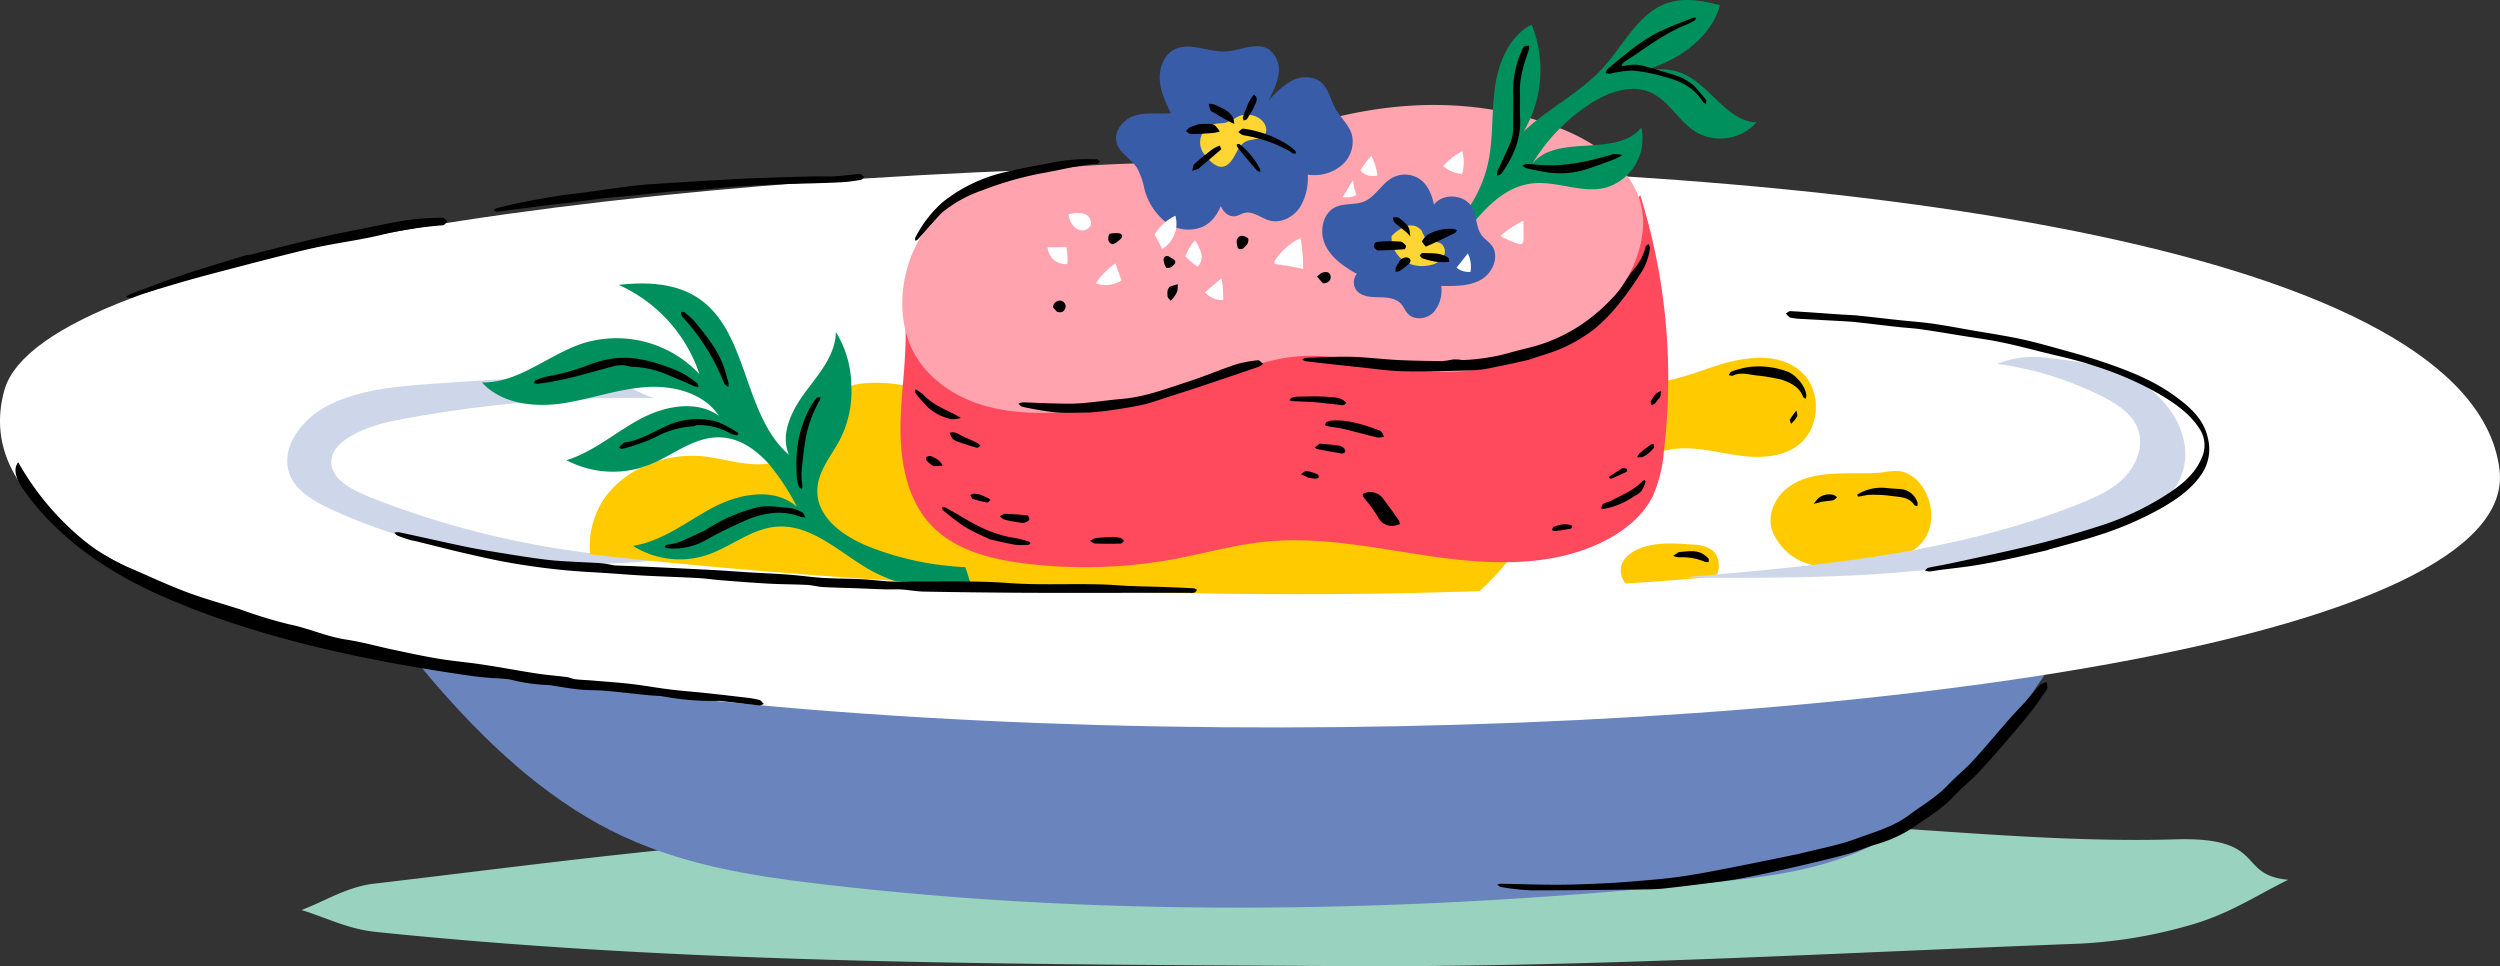 <svg xmlns="http://www.w3.org/2000/svg" width="571.83" height="221.003" viewBox="0 0 571.83 221.003">
  <rect x="0" y="0" width="571.83" height="221.003" fill="#333333" stroke="none"/>
  <g id="Group_4245" data-name="Group 4245" transform="translate(0 0.001)">
    <path id="Path_11511" data-name="Path 11511" d="M349.55,32.443c33.141,1.466,61.86,4.916,90.5,4.084,21.179-.621,13.82,8.156,25.818,9.247-6.919,3.378-12.812,7.377-21.052,9.953a110.192,110.192,0,0,1-26.97,4.669c-56.19,2.129-112.718,5.459-168.558,5.121-74.136-.446-148.984-.374-220.912-7.824-6.358-.657-11.328-3.288-16.944-5,5.483-2.069,10.369-5.29,16.54-6.02,34.239-4.017,68.562-8.765,103.29-10.737,50.079-2.847,100.545-3.891,150.829-4.958,21.028-.446,42,1.013,67.458,1.466" transform="translate(57.528 155.459)" fill="#99d3bf"></path>
    <path id="Path_11512" data-name="Path 11512" d="M10.485,17.715C32.84,50.94,56.354,85.264,86.823,100.742c15.557,7.908,32.188,10.46,48.656,12.39,67.651,7.926,135.725,6.376,203.436-.44,12.782-1.285,25.745-2.817,37.792-9.054,26-13.458,44.023-46.539,61.094-77.484-42.238,18.465-87.449,14.121-131.647,13.934-47.872-.205-95.737,4.687-143.585,2.491-41.52-1.906-82.816-9.133-124.046-16.353-5.055-.887-10.683-2.22-28.038-8.511" transform="translate(52.763 89.145)" fill="#6a85be"></path>
    <path id="Path_11513" data-name="Path 11513" d="M.989,57.678C-27.8,161.553,581.349,153.252,571.715,75.769,559.361-23.648,18.1-4.08.989,57.678" transform="translate(0 31.609)" fill="#fff"></path>
    <path id="Path_11514" data-name="Path 11514" d="M94.924,19.718a281.978,281.978,0,0,0-59.333,5.109c-7.136,1.387-15.865,5.025-14.483,10.647.82,3.336,5.019,5.411,8.891,6.961a204.376,204.376,0,0,0,67.585,14.1c-25.842,3.179-53.029-.754-75.668-10.948-3.6-1.623-7.221-3.5-9.3-6.31-4.416-5.984.175-14.025,7.558-17.849s16.649-4.518,25.486-5.109C58.23,15.477,70.8,14.638,83.33,14.18c4.584,2.443,9.169,4.88,11.594,5.538" transform="translate(54.808 71.355)" fill="#ced6e9"></path>
    <path id="Path_11515" data-name="Path 11515" d="M241.8,37.234a48.429,48.429,0,0,1-4.8,11.19A54.375,54.375,0,0,1,225.89,62.177c-41.616,1.46-82.267.489-116.379-1.321Q100.444,60.34,92,59.818c-33.7-2.16-59.061-4.868-69.551-6.05a19.535,19.535,0,0,1,3.2-12.71,21.531,21.531,0,0,1,8.614-7.16c.072-.066.139-.066.211-.139a21.224,21.224,0,0,1,3.475-1.321,26.134,26.134,0,0,1,12.227-.832c4.235.694,9.1,2.087,13.06,1.387a7.606,7.606,0,0,0,4.518-2.154c.066,0,.066-.139.066-.139.145,0,.211-.139.284-.205,2.015-2.153,2.5-5.284,3.818-7.854C74,18.751,77.962,16.32,82.2,15.21a15.492,15.492,0,0,1,3.541-.627,35.136,35.136,0,0,1,8.548.555c2.642.489,5.278,1.11,7.854,1.81,46.2,11.877,95.466,4.307,139.658,20.286" transform="translate(112.529 73.021)" fill="#ffcb00"></path>
    <path id="Path_11516" data-name="Path 11516" d="M62.771,18.286c6.647,2.5,13.946-.434,20.678-2.7s15.026-3.553,20.22,1.291c4.609,4.3,4.216,12.752-.766,16.607-3.722,2.877-8.855,3.058-13.518,2.431s-9.3-1.948-13.989-1.6a20.136,20.136,0,0,0-13.971,7.323c-.549-7.8.79-15.726,1.345-23.357" transform="translate(308.457 68.287)" fill="#ffcb00"></path>
    <path id="Path_11517" data-name="Path 11517" d="M34.856,32.521c1.255,8.632-.386,17.385-.676,26.1s1.1,18.157,7.154,24.43c5.381,5.568,13.434,7.589,21.119,8.56a112.016,112.016,0,0,0,34.559-1.038c6.859-1.285,13.609-3.215,20.546-3.927,13.192-1.345,26.373,1.755,39.511,3.559s27.211,2.154,38.884-4.138c4.241-2.286,8.125-5.519,10.267-9.826A30.975,30.975,0,0,0,208.753,66a139.8,139.8,0,0,0-5.411-58.6,62.327,62.327,0,0,1-30.5,22.253c-24.262,8.041-51.238.519-76.1,6.473-6.551,1.568-12.879,4.06-19.5,5.3-13.7,2.564-28.376-.573-42.388-8.9" transform="translate(171.825 37.252)" fill="#ff4a5d"></path>
    <path id="Path_11518" data-name="Path 11518" d="M184.635,9.3c10.556,4.084,20.057,12.095,18.953,23.357S193.9,53.3,183.93,58.649a54.179,54.179,0,0,1-29.28,6.249c-10.056-.718-19.924-4.259-29.968-3.414-8.011.676-15.491,4.09-23.1,6.69a117.542,117.542,0,0,1-29.311,5.984c-6.9.507-13.971.386-20.534-1.792S39.126,65.737,36.273,59.439c-4.741-10.478-1.007-25.16,8.186-32.073s22.85-8.97,34.329-9.639,17.922-.169,29.1-2.847c9.778-2.347,41.182-19.333,76.748-5.58" transform="translate(172.164 20.027)" fill="#ffa4ae"></path>
    <path id="Path_11519" data-name="Path 11519" d="M102.1,33.813a8.753,8.753,0,0,1-2.986,2.57C92.023,37.637,84.8,38.609,77.5,39.513a12.84,12.84,0,0,1-9.585-7.088c-1.81-3.408-.277-7.854,2.708-10.357,2.92-2.5,6.949-3.336,10.767-3.541,3.9-.277,7.788.066,11.606-.35a11.833,11.833,0,0,1,4.1-.205,7.985,7.985,0,0,1,4.585,3.263c2.642,3.613,3.125,9.036.416,12.577" transform="translate(337.838 89.852)" fill="#ffcb00"></path>
    <path id="Path_11520" data-name="Path 11520" d="M83.295,28.175c-6.877.627-13.759,1.182-20.709,1.6a4.583,4.583,0,0,1-.971-4.168c.555-1.81,2.292-3.058,4.1-3.824,3.818-1.526,8.125-1.249,12.227-.9a8.106,8.106,0,0,1,4.241,1.116c1.876,1.321,2.153,4.168,1.11,6.183" transform="translate(309.251 103.693)" fill="#ffcb00"></path>
    <path id="Path_11521" data-name="Path 11521" d="M54.857,53.18A29.391,29.391,0,0,0,64.3,37.351c1.249-5.658.784-11.546,1.574-17.288s3.263-11.775,8.4-14.447a27.668,27.668,0,0,1-6.684,30.547c5.085-9.1,16.112-13.024,23.1-20.745,4.8-5.3,8.168-12.734,15-14.833,3.776-1.17,7.854-.38,11.684.591-1.381,5.055-5.326,9.091-9.851,11.727s-9.639,4.042-14.694,5.435c5.109-1.816,10.768-3.625,15.792-1.6,6.442,2.588,10.134,10.882,17.065,11.286a11.13,11.13,0,0,1-13.735,2.232c-4-2.395-6.225-7.245-10.5-9.121-4.482-1.973-9.724-.018-13.826,2.642A42.229,42.229,0,0,0,74.468,37.405c5.719-6.991,19.267-1.188,24.907-8.246A11.705,11.705,0,0,1,90.942,43c-5.465,1.219-11.105-1.719-16.661-1.032-7.287.9-12.288,7.54-16.8,13.434a19.078,19.078,0,0,1-2.624-2.22" transform="translate(276.052 -0.001)" fill="#00905e"></path>
    <path id="Path_11522" data-name="Path 11522" d="M130.071,79.791q-9.066-.525-17.512-1.044a36.428,36.428,0,0,1-5.833-2.642c-6.81-3.957-13.2-10.351-21.052-9.724C79.907,66.8,75.112,71.1,69.55,72.914A20.029,20.029,0,0,1,52.8,70.761C59.548,69.717,65.1,65.2,71.082,62c6.044-3.2,14.17-4.723,19.243-.139A52.2,52.2,0,0,0,83.8,51.928c-3.269-3.541-7.088-6.117-11.817-5.978-4.862.145-9.03,3.2-13.476,5.423-.627.277-1.321.555-1.948.832a12.1,12.1,0,0,1-1.526.489c-.072.066-.139.066-.211.139a22.831,22.831,0,0,1-17.228-1.671c6.111-1.876,11.045-6.249,16.673-9.308s12.993-4.584,18.205-.832c-3.613-5.423-10.84-7.088-17.234-6.533-6.46.555-12.571,2.847-19.038,3.752-6.388.832-13.615-.072-17.922-4.862,8.264.205,15.075-6.255,22.928-8.9A25.984,25.984,0,0,1,68.024,31.5,34.2,34.2,0,0,0,49.541,11.072c6.117-.694,12.716-.489,17.928,2.847C79.28,21.5,77.82,40.461,88.31,49.775l.211.211c-.072-.145-.072-.211-.139-.35-1.876-4.657.832-10.007,3.891-14.1,3.125-4.168,6.877-8.481,6.949-13.693a23.881,23.881,0,0,1,3.541,12.3,24.408,24.408,0,0,1-2.708,12.511c-2.015,3.68-5,7.154-5.073,11.395-.139,6.388,6.255,10.767,12.227,13.06a68.172,68.172,0,0,0,21.613,4.518,33.947,33.947,0,0,1,1.249,4.168" transform="translate(91.969 54.093)" fill="#00905e"></path>
    <path id="Path_11523" data-name="Path 11523" d="M67.844,30.542c-.4,4.771-1.339,10.375-5.646,12.475a8.53,8.53,0,0,1-8.572-1.11,14.028,14.028,0,0,1-4.82-7.516,17.112,17.112,0,0,0-1.713-4.838c-1.363-2.075-3.987-3.33-4.639-5.731-.706-2.6,1.454-5.278,4.005-6.141s5.338-.386,8.391-.6c-1.164-2.437-2.353-4.952-2.527-7.655s.923-5.664,3.324-6.919c3.517-1.84,7.739.658,11.709.446,3.378-.175,7.021-2.274,9.893-.489A5.762,5.762,0,0,1,79.48,8.151c-.284,2.135-1.369,4.066-2.214,6.068a18.254,18.254,0,0,1,5.278-4.591c2.105-1.038,4.85-1.152,6.648.356,1.743,1.46,2.147,3.939,3.239,5.93,1.182,2.147,3.233,3.843,3.867,6.213A7.079,7.079,0,0,1,93.655,29.2a9.725,9.725,0,0,1-7.486,1.918A12.783,12.783,0,0,1,84.311,38.7c-1.5,2.178-4.295,3.613-6.847,2.926C75.492,41.1,73.689,39.4,71.7,39.88c-.718.169-1.357.621-2.087.748-1.55.259-3-1.116-3.4-2.636s-.03-3.131.066-4.814c-.1.1-.2.2,1.556-2.636" transform="translate(212.956 8.822)" fill="#395ca8"></path>
    <path id="Path_11524" data-name="Path 11524" d="M58.056,29.336c-2.908-1.623-5.827-3.619-7.239-6.635s-.639-7.263,2.383-8.656c2-.929,4.416-.422,6.46-1.249,2.672-1.086,4.048-4.15,6.6-5.5a6.093,6.093,0,0,1,6.074.29c1.773,1.17,2.841,3.342,3.336,5.9,2.129-2.763,7.142-2.353,8.789.724,1.08,2.009.814,4.627,2.226,6.412.633.8,1.538,1.345,2.166,2.147,1.894,2.425.356,6.255-2.286,7.83s-5.918,1.532-9.211,1.49a7.692,7.692,0,0,1-1.792,6.062c-1.526,1.544-4.343,1.888-5.833.308-.639-.688-.971-1.617-1.6-2.3-1.1-1.194-2.883-1.43-4.506-1.472s-3.348.012-4.753-.808a2.992,2.992,0,0,1-.808-4.536" transform="translate(252.307 33.313)" fill="#395ca8"></path>
    <path id="Path_11525" data-name="Path 11525" d="M46.359,13.273a4.315,4.315,0,0,1,2.612-6.816c.814-.163,1.671-.09,2.467-.308a21.112,21.112,0,0,0,2.787-1.4,5.135,5.135,0,0,1,5.013.585c1.1.808,1.834,2.419,1.056,3.541-.9,1.3-2.92.917-4.331,1.611-2.135,1.044-2.395,4.217-4.428,5.441-1.532.929-3.257-.09-5.176-2.654" transform="translate(229.012 21.881)" fill="#ffd533"></path>
    <path id="Path_11526" data-name="Path 11526" d="M52.765,10.978a9.186,9.186,0,0,1,3.33-2.262A3.13,3.13,0,0,1,59.7,9.8a9.383,9.383,0,0,0,.857,1.725c.881.953,2.57.471,3.625,1.231a2.331,2.331,0,0,1,.35,3.1,4.587,4.587,0,0,1-2.883,1.731,7.881,7.881,0,0,1-5.93-.869,6.6,6.6,0,0,1-2.95-5.743" transform="translate(265.524 43.039)" fill="#ffd533"></path>
    <path id="Path_11527" data-name="Path 11527" d="M40.521,8.414a6.589,6.589,0,0,1,3.414-.175,2.256,2.256,0,0,1,1.653,2.624,2.209,2.209,0,0,1-3.058.929,4.248,4.248,0,0,1-2.009-3.378" transform="translate(203.91 40.627)" fill="#fff"></path>
    <path id="Path_11528" data-name="Path 11528" d="M43.778,12.506a11.088,11.088,0,0,1,4.765-4.325,6.731,6.731,0,0,1-3.028,7.6,25.568,25.568,0,0,0-1.737-3.275" transform="translate(220.3 41.167)" fill="#fff"></path>
    <path id="Path_11529" data-name="Path 11529" d="M44.949,12.8a12.41,12.41,0,0,1,2.166-3.686,9.442,9.442,0,0,1,1.442,2.962,3.181,3.181,0,0,1-.8,3.058,15.814,15.814,0,0,1-2.8-2.334" transform="translate(226.192 45.852)" fill="#fff"></path>
    <path id="Path_11530" data-name="Path 11530" d="M48.3,14.556a14.62,14.62,0,0,1,6.123-5.532A41.086,41.086,0,0,1,55,16.118a59.458,59.458,0,0,0-6.587-1.152c.151-.259.308-.519-.115-.41" transform="translate(243.065 45.409)" fill="#fff"></path>
    <path id="Path_11531" data-name="Path 11531" d="M51.588,9.208a22.7,22.7,0,0,1,2.467-3.3,12.742,12.742,0,0,1,1.4,4.554c-1.466.163-2.962.066-3.867-1.255" transform="translate(259.602 29.729)" fill="#fff"></path>
    <path id="Path_11532" data-name="Path 11532" d="M50.914,10.659c.784-1.273,1.568-2.552,2.353-3.824a13.541,13.541,0,0,0,.778,3.378,4.862,4.862,0,0,1-3.131.446" transform="translate(256.21 34.394)" fill="#fff"></path>
    <path id="Path_11533" data-name="Path 11533" d="M54.723,9.118a16.666,16.666,0,0,1,4.343-3.384,9.179,9.179,0,0,1-.024,5.182,7.164,7.164,0,0,1-4.319-1.8" transform="translate(275.378 28.854)" fill="#fff"></path>
    <path id="Path_11534" data-name="Path 11534" d="M56.894,11.863A22.619,22.619,0,0,1,62.166,8.37l.018,4c.006.537-.1,1.225-.621,1.363a1.277,1.277,0,0,1-.742-.121,24.961,24.961,0,0,1-3.927-1.749" transform="translate(286.303 42.118)" fill="#fff"></path>
    <path id="Path_11535" data-name="Path 11535" d="M55.23,12.877c.863-1.092,1.731-2.184,2.594-3.269a7.173,7.173,0,0,1,.6,4.223,4.406,4.406,0,0,1-3.2-.953" transform="translate(277.929 48.348)" fill="#fff"></path>
    <path id="Path_11536" data-name="Path 11536" d="M45.693,13.781c1.261-1.074,2.527-2.16,3.788-3.233a31.722,31.722,0,0,1,.386,5.013,5.274,5.274,0,0,1-4.174-1.779" transform="translate(229.937 53.078)" fill="#fff"></path>
    <path id="Path_11537" data-name="Path 11537" d="M41.552,14.559a16.184,16.184,0,0,1,4.506-4.572c.458,1.3.911,2.594,1.369,3.891a6.705,6.705,0,0,1-5.875.682" transform="translate(209.099 50.255)" fill="#fff"></path>
    <path id="Path_11538" data-name="Path 11538" d="M39.723,9.389l4.283-.018a13.214,13.214,0,0,1,.223,3.867,4.113,4.113,0,0,1-4.506-3.849" transform="translate(199.895 47.155)" fill="#fff"></path>
    <path id="Path_11539" data-name="Path 11539" d="M146.218,13.612c7.993.875,16.287,1.846,23.121,6.087S181.06,32.456,178.5,40.081c-2.389,7.094-10,10.876-17.065,13.349-31.09,10.864-64.78,10.786-97.71,10.58,31.012-2.624,62.56-5.369,91.436-16.969,3.68-1.472,7.4-3.155,10.152-6s4.385-7.112,3.095-10.858c-1.249-3.6-4.765-5.863-8.174-7.582a76.642,76.642,0,0,0-24.087-7.48,22.64,22.64,0,0,1,10.074-1.514" transform="translate(320.657 68.1)" fill="#ced6e9"></path>
    <path id="Path_11540" data-name="Path 11540" d="M14.521,33.965a44.032,44.032,0,0,0,11.594,7.48c4.44,1.882,8.8,3.963,13.307,5.67,4.144,1.562,8.427,2.757,12.656,4.1a105.12,105.12,0,0,0,10.985,3.36c4.482.893,8.644,2.835,13.18,3.523,3.583.537,7.094,1.538,10.647,2.292,3.444.724,6.889,1.49,10.363,2.063,3.36.561,6.774.838,10.146,1.351,4.156.627,8.294,1.412,12.45,2.057,2.268.344,4.566.513,6.847.808.633.084,1.237.416,1.876.495,1.231.145,2.479.175,3.716.277,3.022.253,6.056.452,9.066.8s5.984.9,8.988,1.267c2.666.332,5.351.519,8.023.8q4.615.5,9.223,1.05a22.426,22.426,0,0,1,3.167.549c.386.1.67.6,1,.917-.338.115-.7.368-1.025.332-2.944-.314-5.887-.682-8.831-1.019a9.564,9.564,0,0,0-1.176-.006,63.157,63.157,0,0,1-11.962-1.025c-1.122-.187-2.274-.169-3.414-.284-3.288-.332-6.575-.736-9.875-1.019-2-.175-4.023-.1-6.02-.3-2.093-.211-4.174-.609-6.261-.923a5.378,5.378,0,0,0-.875-.09,41.029,41.029,0,0,1-8.6-1.267,37.6,37.6,0,0,0-4.054-.314c-1.671-.151-3.342-.29-5-.531-23.749-3.42-48.837-8.608-70.86-18.35C21.476,42.579,9.936,34.64,2.239,23.577c-1.261-1.8-2.395-4.325-1.032-6.05A63.018,63.018,0,0,0,14.521,33.965" transform="translate(2.961 88.198)"></path>
    <path id="Path_11541" data-name="Path 11541" d="M18.812,22.051c-1.116-.35-2.117-.664-3.082-1.062-.3-.121-.519-.452-.778-.688a3.505,3.505,0,0,1,1.074-.1c2.835.6,5.664,1.231,8.493,1.852,2.509.549,5.019,1.116,7.54,1.623,1.858.374,3.728.676,5.592.983,2.733.446,5.465.9,8.2,1.3,2.147.314,4.295.615,6.454.772,3.33.247,6.672.344,10,.561a28.385,28.385,0,0,1,2.92.5,1.842,1.842,0,0,0,.259.006c2.111.084,4.217.163,6.328.259,5.369.253,10.743.507,16.112.79,2.624.139,5.242.35,7.872.513,3.1.187,6.207.308,9.3.537,2.636.193,5.26.585,7.9.748,2.932.181,5.869.151,8.807.3,2.057.1,4.114.374,6.177.495,1.267.072,2.546,0,3.824.018,7.878.078,15.78-.217,23.622.362,8.421.621,16.842-.084,25.221.525,3.764.277,7.516.259,11.268.416,1.979.078,3.963.157,5.936.271.253.018.495.241.742.368-.211.211-.386.519-.633.609a3.041,3.041,0,0,1-1.025.054H182.2c-7.757,0-15.509.03-23.266-.012q-11.428-.063-22.85-.271c-1.713-.03-3.414-.374-5.133-.483-1.225-.084-2.461.012-3.692-.024-2.184-.066-4.367-.175-6.545-.253-2.576-.1-5.152-.133-7.721-.277-1.194-.072-2.371-.428-3.565-.489-2.974-.145-5.96-.133-8.934-.3-3.607-.193-7.208-.489-10.81-.772-1.755-.139-3.5-.41-5.266-.5-4.023-.217-8.059-.344-12.089-.543-2.582-.133-5.158-.338-7.739-.519-3.806-.259-7.619-.416-11.413-.808C49.341,28.415,45.5,27.9,41.7,27.238c-3.577-.615-7.13-1.436-10.671-2.25-3.643-.838-7.263-1.779-10.888-2.678-.4-.1-.8-.175-1.327-.259" transform="translate(75.236 101.536)"></path>
    <path id="Path_11542" data-name="Path 11542" d="M126.7,64.914c4.132-1.044,8.246-1.786,12.107-3.215,4.126-1.526,8.481-2.69,12.107-5.393,3-2.244,6.286-4.1,8.9-6.865,1.834-1.924,3.939-3.6,5.737-5.556,2.92-3.179,5.67-6.515,8.518-9.76,1.158-1.321,2.407-2.558,3.583-3.867,1.128-1.261,2.178-2.594,3.348-3.812.338-.35.989-.4,1.5-.579.012.573.265,1.309,0,1.7-1.544,2.25-3.113,4.5-4.856,6.593-3.312,3.969-6.672,7.89-10.152,11.7-2,2.2-4.355,4.06-6.388,6.225-2.7,2.877-6.08,4.808-9.229,7.058a31.386,31.386,0,0,1-8.916,3.957c-1.991.639-3.915,1.508-5.93,2.051-3.885,1.05-7.8,1.985-11.715,2.883-4.017.923-8.053,1.8-12.095,2.6-2.31.458-4.657.754-7,1.056q-5.33.7-10.677,1.3a39.03,39.03,0,0,1-3.933.265c-9.006.1-18.012.235-27.018.229a54.749,54.749,0,0,1-6.979-.766c-.3-.036-.561-.35-.845-.537a3.53,3.53,0,0,1,.9-.211c4.138.072,8.276.223,12.414.229,3.239.006,6.479-.115,9.718-.253q4.135-.172,8.258-.525c3.511-.3,7.034-.561,10.52-1.062,3.9-.555,7.782-1.315,11.654-2.069,5.145-1,10.267-2.075,15.4-3.119.32-.066.627-.175,1.068-.259" transform="translate(285.684 130.167)"></path>
    <path id="Path_11543" data-name="Path 11543" d="M127.2,66.565c-2.751.609-5.357,1.255-7.987,1.816-2.684.573-5.381,1.122-8.089,1.556s-5.453.712-8.174,1.068c-.784.1-1.55.271-2.334.338a3.807,3.807,0,0,1-1.074-.211c.247-.217.471-.567.754-.633,1.8-.386,3.625-.676,5.429-1.068,6.3-1.375,12.619-2.66,18.875-4.21,4.983-1.231,9.917-2.684,14.8-4.247a64.146,64.146,0,0,0,16.215-7.745c3-2,5.755-4.361,7.215-7.824a6.836,6.836,0,0,0-.489-6.708c-2.286-3.547-5.64-5.815-9.187-7.926a75.755,75.755,0,0,0-14.586-6.364c-4.289-1.466-8.765-2.383-13.168-3.493-2.914-.742-5.839-1.478-8.789-2.075-2.666-.543-5.375-.893-8.065-1.327-3.263-.525-6.521-1.08-9.79-1.55-1.786-.259-3.6-.344-5.387-.543-2.992-.332-5.972-.7-8.964-1.032-1.044-.121-2.1-.205-3.149-.265-3.233-.187-6.467-.344-9.7-.531a15.416,15.416,0,0,1-2.751-.3c-.422-.1-.736-.621-1.1-.947.362-.193.736-.567,1.086-.549,3.764.217,7.522.495,11.286.754,1.4.1,2.8.127,4.192.271,3.125.32,6.237.694,9.356,1.032,2.54.271,5.1.446,7.631.8,3.052.44,6.093,1.019,9.133,1.55,3.493.6,6.991,1.134,10.46,1.846,2.781.573,5.532,1.321,8.27,2.075,3.577,1,7.178,1.96,10.7,3.149,6.014,2.021,11.962,4.289,17.113,8.1,3.3,2.437,6.412,5.164,7.329,9.5a10.182,10.182,0,0,1-1.508,8.306c-2.286,3.33-5.459,5.532-8.855,7.522a76.828,76.828,0,0,1-15.171,6.521c-3.535,1.152-7.148,2.063-10.725,3.082-.229.066-.446.175-.8.259" transform="translate(340.756 59.368)"></path>
    <path id="Path_11544" data-name="Path 11544" d="M101.223,35.739c-2.708.615-5.339,1.194-7.987,1.713a27.528,27.528,0,0,1-4.41.67c-5.441.163-10.882.35-16.323.241-3.553-.072-7.106-.639-10.653-1q-3.619-.371-7.239-.784c-1.5-.163-2.992-.332-4.482-.531a2.808,2.808,0,0,1-.754-.368c.241-.133.477-.38.718-.386,3.487-.109,6.973-.326,10.46-.241,3.547.09,7.082.549,10.629.73,3.4.169,6.8.217,10.194.259a21.565,21.565,0,0,0,2.443-.374,10.655,10.655,0,0,1,1.58.03,5.235,5.235,0,0,0,.736.1,47.059,47.059,0,0,0,10-1.472c2.678-.808,5.441-1.333,8.1-2.208A37.583,37.583,0,0,0,115.8,25.8a42.554,42.554,0,0,0,5.489-5.242c1.424-1.629,2.413-3.625,3.77-5.326a12.078,12.078,0,0,0,2.865-5.351c.048-.241.452-.422.688-.627.109.3.338.615.314.9a13.712,13.712,0,0,1-2.431,6.286,72.122,72.122,0,0,1-4.446,6.237,40.9,40.9,0,0,1-5.719,5.924,35.7,35.7,0,0,1-7.178,4.337c-2.509,1.164-5.236,1.84-7.932,2.8" transform="translate(248.471 46.557)"></path>
    <path id="Path_11545" data-name="Path 11545" d="M66.391,8.2c3.191-.175,6.249-.362,9.308-.519,2.31-.115,4.627-.187,6.937-.259q4.578-.154,9.157-.259c1.58-.036,3.161.06,4.741-.024,1.8-.1,3.6-.332,5.393-.5a1.577,1.577,0,0,1,.772.018,3.542,3.542,0,0,1,.742.645c-.211.211-.4.573-.639.615a37.359,37.359,0,0,1-3.824.531c-2.178.145-4.361.2-6.545.271-3.155.1-6.31.145-9.459.271s-6.3.3-9.44.531c-2.636.193-5.26.543-7.9.754-1.93.151-3.879.115-5.8.29-3.3.29-6.587.688-9.881,1.025-1.924.193-3.861.308-5.779.531-2.648.314-5.278.7-7.92,1.032-1.58.2-3.161.338-4.741.531-2.684.332-5.369.694-8.047,1.038-1.321.175-2.636.374-3.963.507-.247.024-.519-.187-.784-.3.187-.157.35-.4.561-.458,1.816-.458,3.625-.941,5.459-1.3q4.3-.851,8.626-1.544c2.093-.338,4.21-.537,6.316-.82,3.131-.422,6.249-.887,9.38-1.291,1.659-.217,3.33-.4,5-.525,4.066-.29,8.131-.531,12.33-.79" transform="translate(94.193 33.193)"></path>
    <path id="Path_11546" data-name="Path 11546" d="M33.1,16.754c5.194-1.327,10.315-2.63,15.455-3.836,3.306-.772,6.635-1.43,9.959-2.093,3.619-.724,7.233-1.514,10.876-2.057a70.347,70.347,0,0,1,7.739-.513c.38-.018.784.549,1.176.851-.38.308-.748.869-1.146.893a90.3,90.3,0,0,0-14.688,2.347c-4.2.971-8.475,1.568-12.71,2.4-2.395.471-4.771,1.044-7.142,1.635q-5.972,1.484-11.908,3.052c-3.921,1.025-7.848,2.039-11.745,3.137-3.806,1.08-7.589,2.244-11.377,3.39-.537.163-1.025.507-1.562.615a3.784,3.784,0,0,1-1.243-.169,3.231,3.231,0,0,1,.79-.633c4.108-1.52,8.2-3.107,12.348-4.494,4.747-1.58,9.549-2.986,14.333-4.452.235-.072.519-.006.845-.072" transform="translate(24.089 41.534)"></path>
    <path id="Path_11547" data-name="Path 11547" d="M54.991,25.619c-2.739,0-5.363.169-7.95-.048a73.145,73.145,0,0,1-7.54-1.279c-.326-.066-.591-.452-.887-.694a3.7,3.7,0,0,1,1.038-.314c2.154.054,4.307.193,6.46.235,2.226.048,4.47.139,6.69-.018,3.167-.229,6.316-.73,9.483-1,5.29-.446,10.207-2.341,15.183-3.957,3.668-1.188,7.227-2.708,10.882-3.927a26.99,26.99,0,0,1,5.073-.953c.35-.042.784.525,1.176.814a4.592,4.592,0,0,1-1.044.688Q86.588,17.554,79.6,19.876c-2.407.8-4.826,1.574-7.245,2.347-1.767.567-3.517,1.219-5.32,1.623-2.365.525-4.778.875-7.178,1.237-1.568.241-3.161.362-4.868.537" transform="translate(194.313 68.741)"></path>
    <path id="Path_11548" data-name="Path 11548" d="M40.768,18.336c-1.912,2.045-3.692,4.09-5.483,6.123-.121.133-.362.163-.549.241,0-.241-.091-.531.012-.712a27.232,27.232,0,0,1,6.261-8.1c.881-.736,1.846-1.381,2.8-2.033A35.853,35.853,0,0,1,55.468,8.974c3.456-.851,6.973-1.436,10.472-2.117a40.666,40.666,0,0,1,9.712-.784,1.912,1.912,0,0,1,.645.012,4.369,4.369,0,0,1,.742.525c-.259.169-.507.471-.772.489-4.048.271-7.944,1.351-11.92,2.045a77.177,77.177,0,0,0-14.254,4.017,29.629,29.629,0,0,0-9.326,5.176" transform="translate(174.612 30.36)"></path>
    <path id="Path_11549" data-name="Path 11549" d="M38.879,15.4c-3.131.826-6.123,1.689-9.139,2.467-1.773.464-3.577.82-5.381,1.176-1.092.217-2.208.35-3.318.477a2.446,2.446,0,0,1-.8-.181c.115-.217.175-.561.344-.621a15.939,15.939,0,0,1,2.992-.947,48.867,48.867,0,0,0,9.567-2.708,23.972,23.972,0,0,1,6.171-1.436c4.072-.338,7.969.754,11.775,2.123a21.107,21.107,0,0,1,6.454,3.6c.217.187.253.579.38.875a3.536,3.536,0,0,1-.887-.115c-2.292-.965-4.554-2.015-6.871-2.92a21.806,21.806,0,0,0-7.317-1.55c-.724-.018-1.442-.314-2.172-.374a11.813,11.813,0,0,0-1.8.133" transform="translate(101.877 68.264)"></path>
    <path id="Path_11550" data-name="Path 11550" d="M80.973,16.124a40.775,40.775,0,0,1,2.847,3.318c.163.205.048.627.06.953-.247-.139-.6-.211-.724-.416-2.129-3.565-5.634-4.965-9.38-5.924a38.782,38.782,0,0,0-6.5-1.249,23.234,23.234,0,0,0-4.814.567,4.162,4.162,0,0,1-.591.133,9.413,9.413,0,0,1-.989-.121c.157-.326.223-.76.477-.965,3.909-3.245,7.727-6.629,12.384-8.8,2.328-1.086,4.753-1.96,7.142-2.914A2.04,2.04,0,0,1,81.6.7c-.115.217-.169.531-.344.633a16.224,16.224,0,0,1-2.051,1.019C74.754,4.162,70.9,6.967,66.973,9.639c-.645.44-1.327.814-1.942,1.279a2.6,2.6,0,0,0-.495.778,2.852,2.852,0,0,0,.754-.018,9.462,9.462,0,0,1,5.152.29c2.606.718,5.212,1.466,7.751,2.371a18.331,18.331,0,0,1,2.781,1.786" transform="translate(306.361 3.353)"></path>
    <path id="Path_11551" data-name="Path 11551" d="M34.877,24.436a37.913,37.913,0,0,1,11.087-4.88c2.407-.736,5.254-.139,7.89.03a7.864,7.864,0,0,1,2.823,1.007c.35.169.495.748.73,1.146a5.621,5.621,0,0,1-1.255-.181,13.521,13.521,0,0,0-5.906-.838,20.566,20.566,0,0,0-7.015,1.942,95.275,95.275,0,0,0-8.855,4.41,15,15,0,0,1-8.668,1.719c-.175-.012-.338-.217-.507-.332.127-.145.235-.386.386-.422a19.5,19.5,0,0,0,2.877-.621c1.966-.8,3.879-1.749,5.809-2.642a4.693,4.693,0,0,0,.6-.338" transform="translate(126.816 96.604)"></path>
    <path id="Path_11552" data-name="Path 11552" d="M60.442,12.59a22.277,22.277,0,0,1,1.93-9.621,2.457,2.457,0,0,1,.567-1.044c.271-.2.748-.139,1.128-.193a2.477,2.477,0,0,1,.018.814c-1.164,3.306-2.268,6.617-2.093,10.207.084,1.731-.078,3.481.036,5.206.314,4.9-1.472,9.091-4.217,12.975-.2.29-.688.374-1.044.555a3.257,3.257,0,0,1,.084-1.068c1.013-2.274,2.141-4.494,3.076-6.8a8.886,8.886,0,0,0,.489-3.046c.066-2.618.024-5.236.024-7.987" transform="translate(285.668 8.714)"></path>
    <path id="Path_11553" data-name="Path 11553" d="M61.892,8.356c5.755.374,11.123-.857,16.456-2.449a6.6,6.6,0,0,1,2.274.175,15.682,15.682,0,0,1-1.84.959c-2.184.814-4.361,1.653-6.593,2.34a19.821,19.821,0,0,1-9.471.537c-1.327-.235-2.66-.489-3.975-.8a3.636,3.636,0,0,1-1.019-.639,3.159,3.159,0,0,1,1.013-.362c1.013.03,2.015.157,3.155.241" transform="translate(290.479 29.386)"></path>
    <path id="Path_11554" data-name="Path 11554" d="M40.621,17.55a20.976,20.976,0,0,0-9.193,2.7,49.015,49.015,0,0,1-7.311,2.5c-.163.054-.422-.193-.639-.3A1.924,1.924,0,0,1,23.791,22c.356-.284.706-.706,1.11-.766,3.282-.458,6.026-2.238,8.97-3.553a16.833,16.833,0,0,1,12.113-1.122,25.85,25.85,0,0,1,4.488,2.377c.121.066.284.271.253.356-.048.139-.253.35-.35.332a4.914,4.914,0,0,1-1.4-.392,14.417,14.417,0,0,0-7.812-1.93c-.139.012-.277.169-.543.253" transform="translate(118.142 79.941)"></path>
    <path id="Path_11555" data-name="Path 11555" d="M77.749,16.945A45.454,45.454,0,0,0,72.326,16c-1.912-.139-3.849-.941-5.785-.012-.259.127-.658-.06-.989-.1.187-.277.326-.718.579-.8a20.544,20.544,0,0,1,3.861-1.038,18.76,18.76,0,0,1,8.867.983c2.395.893,4.47,3.885,4.428,5.6a3.7,3.7,0,0,1-.157.694c-.205-.175-.519-.314-.6-.531-.838-2.19-2.7-3.076-4.778-3.843" transform="translate(329.871 69.918)"></path>
    <path id="Path_11556" data-name="Path 11556" d="M46.1,26.289a44.862,44.862,0,0,1-5.278-2.642,60.765,60.765,0,0,1-4.85-3.716c-.151-.121-.169-.4-.253-.609.217-.03.489-.145.664-.06,1.1.585,2.208,1.17,3.275,1.822,4.023,2.461,8.174,4.584,12.945,5.224a19.955,19.955,0,0,1,2.926.784c.181.048.32.253.477.38-.163.127-.326.362-.495.368a15.863,15.863,0,0,1-3.028-.012c-2.009-.332-3.987-.838-5.972-1.279-.109-.03-.193-.169-.41-.259" transform="translate(179.726 96.772)"></path>
    <path id="Path_11557" data-name="Path 11557" d="M51.68,19.049a3.643,3.643,0,0,1,4.663,1.158c1.206,1.562,2.347,3.179,3.487,4.8a3.467,3.467,0,0,1,.32.971,7.865,7.865,0,0,1-1.038.308,3.519,3.519,0,0,1-4.06-2.087,39.349,39.349,0,0,0-3.245-4.385,1.282,1.282,0,0,1-.127-.76" transform="translate(260.053 93.902)"></path>
    <path id="Path_11558" data-name="Path 11558" d="M35.383,27.474a47.659,47.659,0,0,0-9.072-14.3,2.375,2.375,0,0,1-.446-.724,1.775,1.775,0,0,1-.018-.621c.241.018.549-.054.706.066a14.85,14.85,0,0,1,2.19,1.918c3.095,3.716,6.153,7.462,7.377,12.3.157.621.392,1.231.531,1.858a4.08,4.08,0,0,1-.006.977,3.53,3.53,0,0,1-.814-.537,6.023,6.023,0,0,1-.446-.941" transform="translate(129.966 59.515)"></path>
    <path id="Path_11559" data-name="Path 11559" d="M33.432,17.264a12.216,12.216,0,0,1,1.406-2.015c.181-.193.633-.133.959-.187a4.807,4.807,0,0,1-.253.736,27.368,27.368,0,0,0-3.408,9.935c-.29,2.238-.591,4.476-.76,6.726a20.484,20.484,0,0,0,.223,3.016,2,2,0,0,1-.145.573c-.211-.127-.543-.211-.6-.392a7.767,7.767,0,0,1-.525-2.123,36.8,36.8,0,0,1,.036-6.473,25.921,25.921,0,0,1,3.07-9.8" transform="translate(151.944 75.794)"></path>
    <path id="Path_11560" data-name="Path 11560" d="M52.587,17.533c-.658-.084-1.188-.163-1.713-.265a4.163,4.163,0,0,1-.633-.223c.115-.253.157-.627.356-.742a2.756,2.756,0,0,1,1.164-.326c3.885-.259,7.474.983,11.033,2.292.44.163.682.887,1.013,1.351a4.352,4.352,0,0,1-1.5.235C59.861,19.283,57.436,18.613,55,18c-.748-.187-1.52-.314-2.413-.464" transform="translate(252.818 80.224)"></path>
    <path id="Path_11561" data-name="Path 11561" d="M70.563,20.517c-.084-.217-.175-.477-.115-.513A10.5,10.5,0,0,1,77.21,18.55c.929.078,1.852.175,2.781.2A4.462,4.462,0,0,1,84.2,21.91a2.2,2.2,0,0,1-.054.76c-.229-.072-.567-.072-.676-.229-1.267-1.906-3.348-1.816-5.23-2.087a30.819,30.819,0,0,0-4.838-.265c-.923.012-1.852.32-2.841.428" transform="translate(354.412 93.086)"></path>
    <path id="Path_11562" data-name="Path 11562" d="M58.172,8.494a13.9,13.9,0,0,1,1.761,1.393c.151.139.187.41.271.621a2.142,2.142,0,0,1-.748.054c-.217-.066-.374-.338-.591-.452A32.829,32.829,0,0,0,48.152,6.383c-.428-.06-.8-.477-1.2-.73.38-.271.8-.814,1.128-.772A24.9,24.9,0,0,1,58.172,8.494" transform="translate(236.272 24.549)"></path>
    <path id="Path_11563" data-name="Path 11563" d="M36.382,15.881c2.009,2.16,4.56,3.288,7.058,4.506.579.284,1.128.639,1.689.965a5.962,5.962,0,0,1-2.057.3A11.168,11.168,0,0,1,37.6,18.9a37,37,0,0,1-2.829-3.221c-.151-.187-.006-.609,0-.923.211.139.428.277.639.422.308.211.6.428.971.706" transform="translate(174.631 74.238)"></path>
    <path id="Path_11564" data-name="Path 11564" d="M68.339,21.912a17.968,17.968,0,0,1-6.822,2.9,3.4,3.4,0,0,1-.808-.066c.151-.356.205-.875.477-1.038.609-.362,1.357-.489,1.991-.82C65.63,21.6,68.224,20.537,70.2,18.5a1.918,1.918,0,0,1,.519-.3c.054.187.205.41.145.555a8.288,8.288,0,0,1-.965,2.063,6.9,6.9,0,0,1-1.562,1.1" transform="translate(305.495 91.564)"></path>
    <path id="Path_11565" data-name="Path 11565" d="M53.916,11.574a4.828,4.828,0,0,1,1.327-1.538,10.272,10.272,0,0,1,5.936-1.321,2.745,2.745,0,0,1,.772.326c-.181.217-.314.519-.543.627-2.154,1.062-4.319,2.117-6.521,3.076-.145.06-.639-.676-.971-1.17" transform="translate(271.316 43.649)"></path>
    <path id="Path_11566" data-name="Path 11566" d="M61.879,16.45c-.537.959-1.406.5-2.153.44-1.574-.121-3.143-.374-4.717-.495-1.822-.139-3.656-.181-5.477-.277A2.543,2.543,0,0,1,48.9,15.9c.151-.187.265-.471.458-.543a4.082,4.082,0,0,1,1.309-.265c2.208-.024,4.428-.145,6.623.03,1.544.127,3.257,0,4.591,1.327" transform="translate(246.065 75.631)"></path>
    <path id="Path_11567" data-name="Path 11567" d="M52.111,10.5c-.145-1.261.881-1.212,1.418-1.255a28.578,28.578,0,0,1,4.657-.006c.44.03.9.549,1.237.935.1.109-.175.8-.3.808-2.039.145-4.078.241-6.117.271-.3,0-.591-.4-.893-.754" transform="translate(262.161 46.026)"></path>
    <path id="Path_11568" data-name="Path 11568" d="M47.9,4.772a20.109,20.109,0,0,1,2.54-.054,2.1,2.1,0,0,1,1.17.29,9.16,9.16,0,0,1,1.146,1.43,9.9,9.9,0,0,1-1.55.344c-1.653.121-3.312.235-4.971.241-.422,0-.844-.416-1.273-.639A4.279,4.279,0,0,1,45.9,5.5c.609-.3,1.291-.452,2-.73" transform="translate(226.258 23.639)"></path>
    <path id="Path_11569" data-name="Path 11569" d="M46.8,10.674c-.1.1-.121.145-.157.157-.477.157-.959.308-1.442.464.169-.537.169-1.249.525-1.574,1.321-1.212,2.739-2.322,4.162-3.414a8.712,8.712,0,0,1,1.617-.784c.127.284.416.766.344.832C50.212,7.8,48.535,9.2,46.8,10.674" transform="translate(227.481 27.786)"></path>
    <path id="Path_11570" data-name="Path 11570" d="M64.767,21.087c1.737-.078,3.444-.483,5.055.217A6.4,6.4,0,0,1,71.5,22.511c.163.151.078.573.109.869a2.474,2.474,0,0,1-.82-.024,13.415,13.415,0,0,0-5.936-1.05,5.079,5.079,0,0,1-1.412-.326c.422-.277.838-.555,1.327-.893" transform="translate(319.243 105.172)"></path>
    <path id="Path_11571" data-name="Path 11571" d="M51.468,7.3a9.322,9.322,0,0,1,.217,1.219,9.359,9.359,0,0,1-.977-.422q-1.9-1.068-3.788-2.172c-.247-.139-.585-.277-.688-.5a10.014,10.014,0,0,1-.4-1.49,4.537,4.537,0,0,1,1.4.205c1.562.79,3.354,1.291,4.235,3.161" transform="translate(230.646 19.806)"></path>
    <path id="Path_11572" data-name="Path 11572" d="M38.894,19.482c1.828.066,3.6.163,5.363.374.181.018.495.917.4,1a2.34,2.34,0,0,1-1.406.724,31.417,31.417,0,0,1-4.223-.748c-.416-.1-.754-.525-1.122-.8.3-.163.615-.326.983-.549" transform="translate(190.776 98.036)"></path>
    <path id="Path_11573" data-name="Path 11573" d="M39.664,17.617c1.038.434,1.954.851,2.841,1.315.223.121.368.386.549.585-.271.151-.6.483-.814.416-1.472-.41-2.932-.887-4.373-1.393a3,3,0,0,1-1.243-.748,4.859,4.859,0,0,1-.615-1.3,3.4,3.4,0,0,1,1.273-.048c.784.308,1.508.772,2.383,1.17" transform="translate(181.2 82.485)"></path>
    <path id="Path_11574" data-name="Path 11574" d="M60.615,11.649a21.928,21.928,0,0,1-2.9-.024,20.8,20.8,0,0,1-3.185-.784c-.277-.084-.464-.44-.7-.682.229-.2.458-.579.676-.567,1.973.109,4.029-.145,5.791,1.038.265.175.308.67.32,1.019" transform="translate(270.879 48.268)"></path>
    <path id="Path_11575" data-name="Path 11575" d="M42.627,20.6c1.4-.084,2.666-.217,3.933-.241a6.151,6.151,0,0,1,1.84.271c.284.072.489.422.73.651-.265.211-.519.591-.784.6-1.954.042-3.909.048-5.863-.018-.392-.018-.766-.4-1.152-.621a12.981,12.981,0,0,1,1.3-.645" transform="translate(207.981 102.458)"></path>
    <path id="Path_11576" data-name="Path 11576" d="M50.92,16.822c1.556.109,3.052.253,4.536.477a2.067,2.067,0,0,1,1.05.579c.2.193.374.664.271.851a.989.989,0,0,1-.844.356c-1.864-.308-3.716-.67-5.568-1.032-.181-.036-.338-.223-.507-.338.332-.277.664-.549,1.062-.893" transform="translate(250.896 84.65)"></path>
    <path id="Path_11577" data-name="Path 11577" d="M48.593,8.12c-.585-.718-1.122-1.357-1.617-2.027-.1-.139-.054-.386-.078-.585.211-.006.495-.1.621-.006a17.486,17.486,0,0,1,4.651,5.592,2.7,2.7,0,0,1,.139.742c-.265-.09-.621-.1-.784-.29-.977-1.1-1.918-2.238-2.932-3.426" transform="translate(236.001 27.469)"></path>
    <path id="Path_11578" data-name="Path 11578" d="M49.664,3.586c1.11.845.513,1.761.163,2.54a25.164,25.164,0,0,1-1.743,3.052c-.121.193-.495.235-.754.344-.066-.259-.259-.561-.187-.766.38-1.1.79-2.2,1.273-3.251a10.07,10.07,0,0,1,1.249-1.918" transform="translate(237.149 18.044)"></path>
    <path id="Path_11579" data-name="Path 11579" d="M56.02,9.928a4.117,4.117,0,0,1,.573,1.019c.133.549.169,1.122.247,1.683-.338-.35-.651-.736-1.019-1.05-.857-.724-1.773-1.375-2.588-2.135-.265-.247-.29-.754-.422-1.14.446,0,.989-.169,1.315.024a15.324,15.324,0,0,1,1.894,1.6" transform="translate(265.756 41.447)"></path>
    <path id="Path_11580" data-name="Path 11580" d="M49.523,9.507c.217,1.212-.591,1.84-1.321,2.437a1.255,1.255,0,0,1-1.068-.187c-.145-.706-.4-1.617-.1-2.147.567-.983,1.556-.76,2.485-.1" transform="translate(235.981 44.998)"></path>
    <path id="Path_11581" data-name="Path 11581" d="M44.361,12.019c.193-.265.284-.579.464-.658.585-.241,1.212-.392,1.816-.585a7.2,7.2,0,0,1-.133,1.665,4.947,4.947,0,0,1-.8,1.345,9.042,9.042,0,0,1-.676.778c-.247-.314-.621-.591-.712-.941a4.671,4.671,0,0,1,.036-1.6" transform="translate(222.752 54.226)"></path>
    <path id="Path_11582" data-name="Path 11582" d="M42.34,8.993a7.9,7.9,0,0,1,2.069-.121c.857.127,1.013.784.446,1.321s-1.5,1.315-1.985,1.152c-.887-.3-1.1-1.327-.531-2.353" transform="translate(211.465 44.47)"></path>
    <path id="Path_11583" data-name="Path 11583" d="M53.662,10.989a1.716,1.716,0,0,1,1.882-1.219,1.009,1.009,0,0,1,.754.471,1.007,1.007,0,0,1-.217.9,22.306,22.306,0,0,1-2.256,1.725,2.322,2.322,0,0,1-.869.157,2.853,2.853,0,0,1,.006-.935,5.337,5.337,0,0,1,.7-1.1" transform="translate(266.286 49.126)"></path>
    <path id="Path_11584" data-name="Path 11584" d="M70.531,20.417c-.627.2-1.194.332-1.755.464a10.836,10.836,0,0,1,1.092-1.345,3.983,3.983,0,0,1,3.3-.724c.332.03.633.356.953.543-.308.247-.585.639-.923.706-.851.175-1.731.205-2.666.356" transform="translate(346.096 94.362)"></path>
    <path id="Path_11585" data-name="Path 11585" d="M36.865,19.632a7.759,7.759,0,0,1-1.55-1.188c-.175-.187-.265-.754-.151-.832a1.276,1.276,0,0,1,1-.3,7.533,7.533,0,0,1,1.9,1.032,5.2,5.2,0,0,1,.863,1.17c-.471.042-.947.078-1.418.115-.175.012-.35,0-.645,0" transform="translate(176.693 86.992)"></path>
    <path id="Path_11586" data-name="Path 11586" d="M51.306,12.9c-.5-.567-.935-1.062-1.369-1.562.452-.326.869-.82,1.369-.941.73-.175,1.593-.163,1.755.893.139.923-.579,1.6-1.755,1.611" transform="translate(251.294 51.911)"></path>
    <path id="Path_11587" data-name="Path 11587" d="M40.861,13.982c-.374-.452-1-.929-.923-1.219A1.568,1.568,0,0,1,42,11.491a1.541,1.541,0,0,1,.82,1.261c-.127.682-.507,1.448-1.508,1.3a1.81,1.81,0,0,1-.452-.066" transform="translate(200.94 57.354)"></path>
    <path id="Path_11588" data-name="Path 11588" d="M46.259,10.35c1.164.724.193,1.327-.121,1.725a1.8,1.8,0,0,1-1.387.326,3.552,3.552,0,0,1-.609-2.069c.1-.579.851-.893,1.526-.32.145.121.35.181.591.338" transform="translate(222.023 48.854)"></path>
    <path id="Path_11589" data-name="Path 11589" d="M39.306,19.021c.579.284,1.1.483,1.6.724a2.843,2.843,0,0,1,.513.428c-.259.205-.555.615-.772.573a24.141,24.141,0,0,1-3.263-.82c-.265-.09-.4-.567-.591-.869a2.572,2.572,0,0,1,.881-.338,7.023,7.023,0,0,1,1.635.3" transform="translate(185.14 94.196)"></path>
    <path id="Path_11590" data-name="Path 11590" d="M64.074,17.752a2.4,2.4,0,0,1,1.031.163c.078.036.054.6-.054.651-1.146.561-2.316,1.086-3.5,1.586-.133.054-.362-.1-.543-.163.072-.145.1-.344.217-.422.917-.6,1.852-1.17,2.847-1.816" transform="translate(307.016 89.33)"></path>
    <path id="Path_11591" data-name="Path 11591" d="M63.48,20.232c-.054.271-.145.639-.3.664q-1.81.344-3.637.561c-.217.024-.464-.169-.694-.271.127-.247.2-.651.392-.712,1.357-.458,2.733-.947,4.241-.241" transform="translate(296.131 100.024)"></path>
    <path id="Path_11592" data-name="Path 11592" d="M64.26,19.292a8.3,8.3,0,0,1-.947.531,5.632,5.632,0,0,1-1.237.024,4.053,4.053,0,0,1,.6-.911c.79-.682,1.617-1.315,2.455-1.936a1.87,1.87,0,0,1,.712-.163c.036.3.217.706.084.869a10.556,10.556,0,0,1-1.671,1.586" transform="translate(312.38 84.726)"></path>
    <path id="Path_11593" data-name="Path 11593" d="M50.9,19.374a2.677,2.677,0,0,1-.416-.253c-.38-.187-.766-.35-1.152-.519.428-.265.887-.784,1.279-.742a10.4,10.4,0,0,1,2.528.79c.157.06.32.585.241.67a1.082,1.082,0,0,1-.76.3c-.531-.024-1.062-.157-1.719-.241" transform="translate(248.239 89.861)"></path>
    <path id="Path_11594" data-name="Path 11594" d="M64.329,16.67a8.518,8.518,0,0,1-.814,1.044,2.658,2.658,0,0,1-.8.35c-.036-.332-.205-.724-.078-.971a7.6,7.6,0,0,1,1.188-1.707,3.786,3.786,0,0,1,1.14-.555c-.072.471-.115.941-.223,1.405-.03.139-.229.247-.416.434" transform="translate(314.982 74.626)"></path>
    <path id="Path_11595" data-name="Path 11595" d="M69.375,15.568c.109.44.344,1.038.151,1.424a8.228,8.228,0,0,1-1.351,1.6c-.109-.332-.4-.766-.283-.971a19.2,19.2,0,0,1,1.484-2.057" transform="translate(341.509 78.34)"></path>
    <rect id="Rectangle_2072" data-name="Rectangle 2072" width="571.829" height="221.002" fill="none"></rect>
  </g>
</svg>
